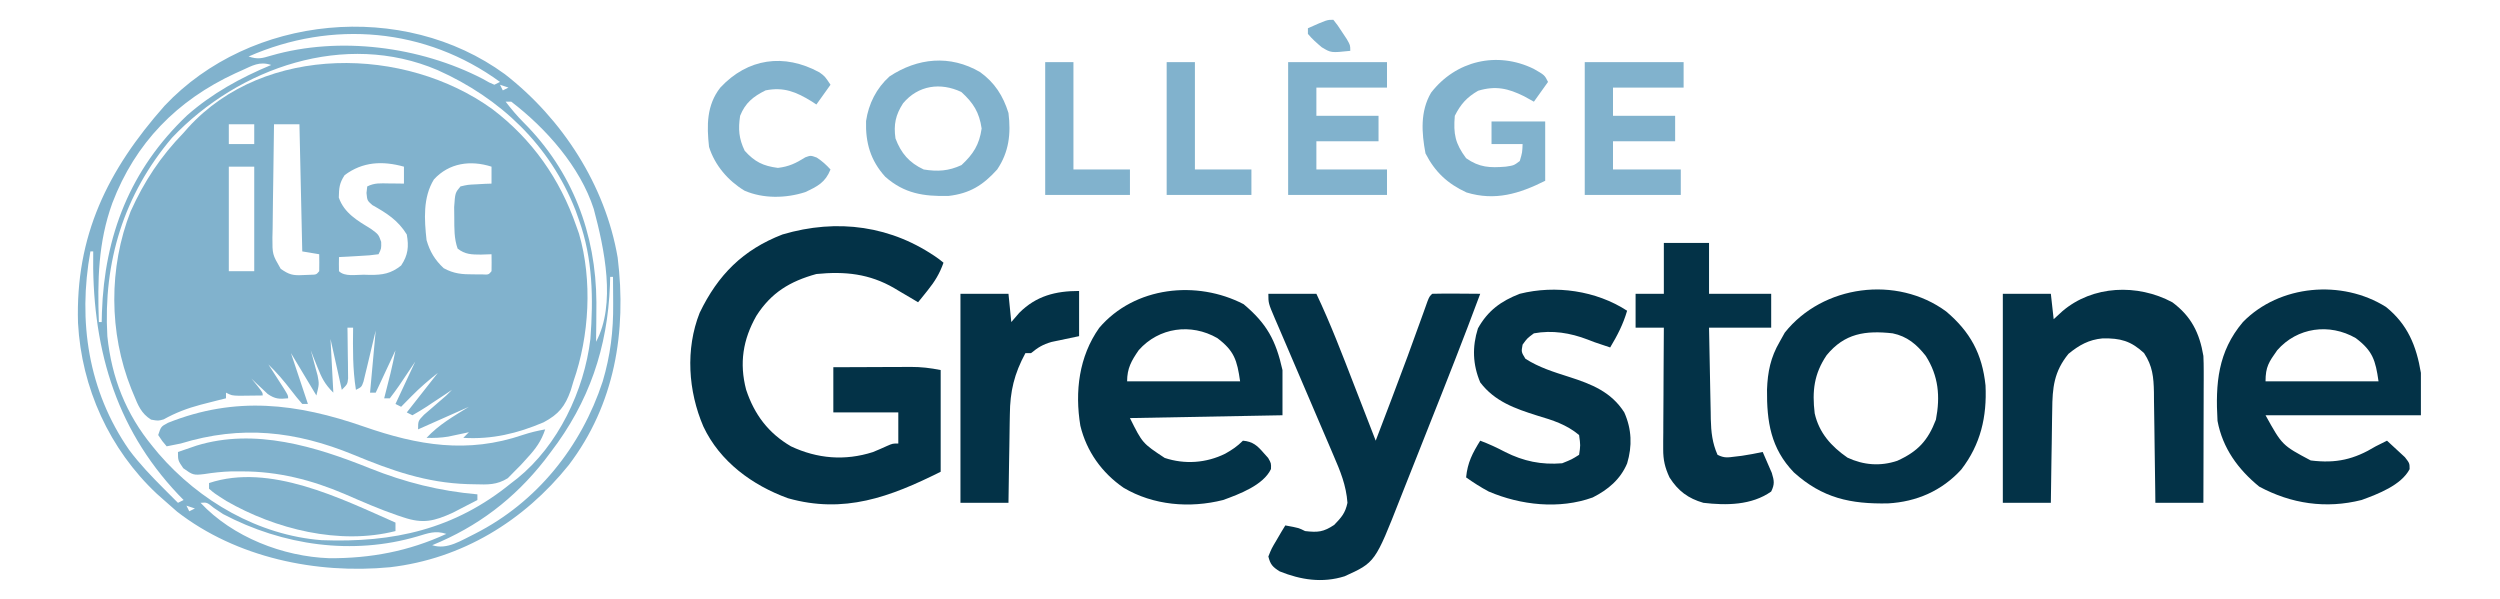 <?xml version="1.0" encoding="UTF-8"?>
<svg version="1.1" xmlns="http://www.w3.org/2000/svg" width="885" height="212">
<path d="M0 0 C14.073 10.663 23.938 24.7 29.716 41.378 C30.036 42.278 30.356 43.178 30.685 44.105 C35.477 60.565 34.349 80.305 28.716 96.378 C28.4 97.434 28.085 98.49 27.759 99.577 C25.732 105.264 23.512 108.014 18.154 110.878 C8.81 114.845 -0.121 116.985 -10.284 116.378 C-9.624 115.718 -8.964 115.058 -8.284 114.378 C-9.279 114.595 -9.279 114.595 -10.295 114.816 C-11.178 115.001 -12.061 115.187 -12.971 115.378 C-13.841 115.564 -14.711 115.749 -15.608 115.941 C-18.221 116.368 -20.642 116.454 -23.284 116.378 C-18.903 111.664 -13.733 108.752 -8.284 105.378 C-14.224 108.018 -20.164 110.658 -26.284 113.378 C-26.284 110.378 -26.284 110.378 -24.167 108.187 C-23.256 107.404 -22.346 106.622 -21.409 105.816 C-20.504 105.031 -19.599 104.246 -18.667 103.437 C-17.88 102.757 -17.094 102.078 -16.284 101.378 C-15.624 100.718 -14.964 100.058 -14.284 99.378 C-15.271 100.039 -16.259 100.701 -17.276 101.382 C-18.57 102.235 -19.864 103.088 -21.159 103.941 C-21.81 104.378 -22.461 104.816 -23.131 105.267 C-24.81 106.366 -26.544 107.379 -28.284 108.378 C-28.944 108.048 -29.604 107.718 -30.284 107.378 C-26.654 102.758 -23.024 98.138 -19.284 93.378 C-22.66 96.079 -25.601 98.582 -28.596 101.628 C-29.294 102.335 -29.991 103.041 -30.709 103.769 C-31.229 104.3 -31.748 104.831 -32.284 105.378 C-32.944 105.048 -33.604 104.718 -34.284 104.378 C-30.819 96.953 -30.819 96.953 -27.284 89.378 C-30.163 93.651 -30.163 93.651 -33.027 97.935 C-34.063 99.451 -35.172 100.917 -36.284 102.378 C-36.944 102.378 -37.604 102.378 -38.284 102.378 C-38.079 101.57 -37.874 100.762 -37.663 99.929 C-37.393 98.86 -37.124 97.792 -36.846 96.691 C-36.579 95.635 -36.313 94.579 -36.038 93.491 C-35.386 90.802 -34.826 88.091 -34.284 85.378 C-37.749 92.803 -37.749 92.803 -41.284 100.378 C-41.944 100.378 -42.604 100.378 -43.284 100.378 C-42.624 93.118 -41.964 85.858 -41.284 78.378 C-42.848 84.913 -42.848 84.913 -44.395 91.452 C-44.593 92.262 -44.791 93.071 -44.995 93.906 C-45.194 94.738 -45.393 95.571 -45.598 96.429 C-46.284 98.378 -46.284 98.378 -48.284 99.378 C-49.458 92.041 -49.377 84.797 -49.284 77.378 C-49.944 77.378 -50.604 77.378 -51.284 77.378 C-51.273 77.974 -51.263 78.569 -51.252 79.182 C-51.21 81.873 -51.184 84.563 -51.159 87.253 C-51.142 88.19 -51.125 89.127 -51.108 90.093 C-51.101 90.989 -51.095 91.885 -51.088 92.808 C-51.078 93.635 -51.067 94.463 -51.057 95.315 C-51.284 97.378 -51.284 97.378 -53.284 99.378 C-54.604 93.438 -55.924 87.498 -57.284 81.378 C-56.954 87.648 -56.624 93.918 -56.284 100.378 C-59.383 97.279 -60.376 95.201 -61.971 91.191 C-62.408 90.104 -62.845 89.017 -63.295 87.898 C-63.622 87.066 -63.948 86.235 -64.284 85.378 C-64.056 86.198 -63.827 87.018 -63.592 87.863 C-63.305 88.94 -63.017 90.018 -62.721 91.128 C-62.431 92.196 -62.141 93.263 -61.842 94.363 C-61.284 97.378 -61.284 97.378 -62.284 101.378 C-65.254 96.428 -68.224 91.478 -71.284 86.378 C-70.851 87.678 -70.417 88.977 -69.971 90.316 C-68.409 95.003 -66.846 99.691 -65.284 104.378 C-65.944 104.378 -66.604 104.378 -67.284 104.378 C-68.635 102.845 -69.916 101.25 -71.159 99.628 C-73.703 96.32 -76.271 93.27 -79.284 90.378 C-78.778 91.161 -78.273 91.943 -77.752 92.749 C-77.103 93.761 -76.453 94.773 -75.784 95.816 C-75.134 96.825 -74.484 97.834 -73.815 98.874 C-72.284 101.378 -72.284 101.378 -72.284 102.378 C-75.422 102.686 -76.877 102.656 -79.522 100.847 C-80.206 100.197 -80.891 99.548 -81.596 98.878 C-82.294 98.228 -82.991 97.579 -83.709 96.909 C-84.489 96.151 -84.489 96.151 -85.284 95.378 C-84.624 96.183 -83.964 96.987 -83.284 97.816 C-81.284 100.378 -81.284 100.378 -81.284 101.378 C-83.075 101.405 -84.867 101.425 -86.659 101.441 C-87.656 101.452 -88.654 101.464 -89.682 101.476 C-92.284 101.378 -92.284 101.378 -94.284 100.378 C-94.284 101.038 -94.284 101.698 -94.284 102.378 C-95.262 102.621 -96.24 102.863 -97.249 103.113 C-98.573 103.449 -99.897 103.788 -101.221 104.128 C-101.906 104.304 -102.591 104.48 -103.297 104.662 C-107.951 105.904 -112.131 107.482 -116.354 109.839 C-118.284 110.378 -118.284 110.378 -120.799 109.929 C-124.284 107.754 -125.416 104.865 -126.909 101.191 C-127.207 100.472 -127.506 99.754 -127.813 99.014 C-135.738 79.163 -135.844 56.116 -128.034 36.191 C-123.224 25.525 -117.427 16.771 -109.284 8.378 C-108.744 7.765 -108.203 7.151 -107.647 6.519 C-80.569 -23.219 -30.899 -22.305 0 0 Z M-93.284 5.378 C-93.284 7.688 -93.284 9.998 -93.284 12.378 C-90.314 12.378 -87.344 12.378 -84.284 12.378 C-84.284 10.068 -84.284 7.758 -84.284 5.378 C-87.254 5.378 -90.224 5.378 -93.284 5.378 Z M-77.284 5.378 C-77.407 12.122 -77.498 18.866 -77.558 25.611 C-77.583 27.905 -77.618 30.199 -77.661 32.493 C-77.722 35.792 -77.75 39.09 -77.772 42.39 C-77.798 43.414 -77.824 44.438 -77.85 45.493 C-77.86 51.446 -77.86 51.446 -74.918 56.532 C-71.959 58.606 -70.598 58.956 -67.034 58.753 C-66.162 58.72 -65.291 58.686 -64.393 58.652 C-62.301 58.599 -62.301 58.599 -61.284 57.378 C-61.243 55.379 -61.241 53.378 -61.284 51.378 C-63.264 51.048 -65.244 50.718 -67.284 50.378 C-67.614 35.528 -67.944 20.678 -68.284 5.378 C-71.254 5.378 -74.224 5.378 -77.284 5.378 Z M-52.284 23.378 C-54.166 26.24 -54.274 27.914 -54.346 31.316 C-52.434 36.826 -47.737 39.49 -42.909 42.441 C-40.284 44.378 -40.284 44.378 -39.346 47.003 C-39.284 49.378 -39.284 49.378 -40.284 51.378 C-43.444 51.792 -43.444 51.792 -47.346 52.003 C-48.637 52.078 -49.927 52.153 -51.256 52.23 C-52.255 52.279 -53.254 52.328 -54.284 52.378 C-54.326 54.044 -54.324 55.712 -54.284 57.378 C-52.257 59.405 -48.304 58.609 -45.534 58.628 C-44.817 58.649 -44.1 58.669 -43.362 58.691 C-38.793 58.724 -35.887 58.234 -32.284 55.378 C-29.81 51.667 -29.513 48.68 -30.284 44.378 C-33.416 39.326 -37.356 36.858 -42.491 33.968 C-44.284 32.378 -44.284 32.378 -44.545 29.695 C-44.459 28.93 -44.373 28.166 -44.284 27.378 C-41.639 26.056 -39.606 26.281 -36.659 26.316 C-35.154 26.329 -35.154 26.329 -33.62 26.343 C-32.849 26.355 -32.078 26.366 -31.284 26.378 C-31.284 24.398 -31.284 22.418 -31.284 20.378 C-38.825 18.289 -45.853 18.563 -52.284 23.378 Z M-20.678 24.898 C-24.622 31.295 -24.071 39.165 -23.284 46.378 C-22.102 50.455 -20.351 53.376 -17.221 56.316 C-13.618 58.292 -10.696 58.514 -6.659 58.503 C-5.676 58.506 -4.694 58.508 -3.682 58.511 C-1.331 58.648 -1.331 58.648 -0.284 57.378 C-0.243 55.379 -0.241 53.378 -0.284 51.378 C-1.521 51.419 -2.759 51.461 -4.034 51.503 C-7.266 51.492 -9.667 51.472 -12.284 49.378 C-13.567 45.785 -13.451 42.158 -13.471 38.378 C-13.485 37.161 -13.5 35.944 -13.514 34.691 C-13.162 29.635 -13.162 29.635 -11.284 27.378 C-8.682 26.769 -8.682 26.769 -5.659 26.628 C-4.656 26.571 -3.653 26.515 -2.62 26.456 C-1.849 26.431 -1.078 26.405 -0.284 26.378 C-0.284 24.398 -0.284 22.418 -0.284 20.378 C-7.716 18 -15.286 19.023 -20.678 24.898 Z M-93.284 20.378 C-93.284 32.588 -93.284 44.798 -93.284 57.378 C-90.314 57.378 -87.344 57.378 -84.284 57.378 C-84.284 45.168 -84.284 32.958 -84.284 20.378 C-87.254 20.378 -90.224 20.378 -93.284 20.378 Z M-59.284 71.378 C-58.284 73.378 -58.284 73.378 -58.284 73.378 Z M-66.284 78.378 C-65.284 81.378 -65.284 81.378 -65.284 81.378 Z M-32.284 78.378 C-31.284 80.378 -31.284 80.378 -31.284 80.378 Z M-74.284 81.378 C-73.284 83.378 -73.284 83.378 -73.284 83.378 Z M-73.284 83.378 C-72.284 85.378 -72.284 85.378 -72.284 85.378 Z M-24.284 83.378 C-23.284 85.378 -23.284 85.378 -23.284 85.378 Z " fill="#81B2CD" transform="translate(174.284,38.622)"/>
<path d="M0 0 C0.793 0.634 0.793 0.634 1.602 1.281 C0.252 5.118 -1.476 7.933 -4.023 11.094 C-4.971 12.279 -4.971 12.279 -5.938 13.488 C-6.42 14.08 -6.902 14.672 -7.398 15.281 C-8.328 14.727 -9.257 14.173 -10.215 13.602 C-11.463 12.869 -12.712 12.138 -13.961 11.406 C-14.57 11.041 -15.179 10.677 -15.807 10.301 C-24.634 5.163 -33.296 4.281 -43.398 5.281 C-52.763 7.862 -59.405 11.89 -64.648 20.094 C-69.401 28.492 -70.724 36.836 -68.273 46.219 C-65.375 54.993 -60.408 61.608 -52.398 66.281 C-43.074 70.676 -33.282 71.486 -23.398 68.32 C-21.693 67.621 -19.999 66.891 -18.324 66.121 C-16.398 65.281 -16.398 65.281 -14.398 65.281 C-14.398 61.651 -14.398 58.021 -14.398 54.281 C-21.988 54.281 -29.578 54.281 -37.398 54.281 C-37.398 49.001 -37.398 43.721 -37.398 38.281 C-32.79 38.258 -28.182 38.238 -23.574 38.226 C-22.008 38.221 -20.441 38.214 -18.875 38.206 C-16.618 38.194 -14.362 38.188 -12.105 38.184 C-11.061 38.176 -11.061 38.176 -9.996 38.168 C-6.236 38.168 -3.136 38.534 0.602 39.281 C0.602 51.161 0.602 63.041 0.602 75.281 C-17.395 84.279 -33.602 90.266 -53.461 84.656 C-66.089 80.063 -77.554 71.7 -83.398 59.281 C-88.801 46.735 -89.796 31.855 -84.719 19.02 C-78.245 5.593 -69.409 -3.3 -55.398 -8.719 C-36.005 -14.467 -16.589 -11.888 0 0 Z " fill="#033247" transform="translate(332.398,91.719)"/>
<path d="M0 0 C20.317 15.756 35.596 39.336 39.951 64.959 C43.171 91.161 38.944 116.937 22.619 138.4 C6.718 158.211 -15.144 171.575 -40.59 174.553 C-66.747 177.061 -95.006 171.176 -116.018 154.881 C-117.6 153.529 -119.163 152.153 -120.706 150.756 C-121.933 149.667 -121.933 149.667 -123.186 148.557 C-139.963 132.82 -149.848 111.051 -151.088 88.127 C-152.04 57.277 -140.678 34.053 -120.44 11.197 C-90.002 -21.105 -36.031 -26.283 0 0 Z M-90.706 -6.244 C-87.359 -5.129 -85.955 -5.616 -82.668 -6.58 C-58.586 -13.521 -30.072 -9.808 -7.893 1.631 C-7.123 2.061 -6.354 2.492 -5.561 2.936 C-4.643 3.342 -4.643 3.342 -3.706 3.756 C-2.716 3.261 -2.716 3.261 -1.706 2.756 C-27.99 -16.397 -61.167 -19.241 -90.706 -6.244 Z M-117.811 22.521 C-134.885 42.658 -142.193 66.491 -140.706 92.756 C-139.196 107.497 -134.102 120.358 -124.706 131.756 C-123.991 132.622 -123.277 133.488 -122.542 134.381 C-108.091 151.13 -87.178 163.254 -64.837 164.977 C-39.406 165.957 -17.754 161.135 2.294 144.756 C2.997 144.216 3.7 143.676 4.423 143.119 C18.878 131.436 28.093 112.069 30.294 93.756 C31.37 79.382 31.152 65.421 26.294 51.756 C25.658 49.963 25.658 49.963 25.009 48.135 C15.964 25.132 -1.52 8.513 -23.812 -1.435 C-56.512 -15.404 -94.085 -2.453 -117.811 22.521 Z M-93.143 -1.307 C-93.859 -0.986 -94.575 -0.665 -95.312 -0.335 C-116.028 9.223 -130.83 24.36 -138.942 45.643 C-143.983 59.593 -144.213 73.03 -143.706 87.756 C-143.376 87.756 -143.046 87.756 -142.706 87.756 C-142.68 86.654 -142.654 85.552 -142.627 84.416 C-141.718 57.153 -132.605 33.727 -112.518 14.631 C-103.642 6.811 -93.582 1.29 -82.706 -3.244 C-86.848 -4.625 -89.357 -3.013 -93.143 -1.307 Z M-1.706 3.756 C-1.376 4.416 -1.046 5.076 -0.706 5.756 C-0.046 5.426 0.614 5.096 1.294 4.756 C0.304 4.426 -0.686 4.096 -1.706 3.756 Z M0.294 9.756 C2.288 12.34 4.297 14.759 6.607 17.068 C23.893 34.355 32.284 56.47 32.422 80.786 C32.418 85.444 32.371 90.099 32.294 94.756 C39.446 81.383 35.218 61.702 31.486 47.729 C26.661 32.782 14.65 19.219 2.294 9.756 C1.634 9.756 0.974 9.756 0.294 9.756 Z M-145.706 58.756 C-144.706 60.756 -144.706 60.756 -144.706 60.756 Z M-146.706 62.756 C-151.172 87.478 -147.48 112.145 -132.991 133.027 C-129.309 137.978 -125.056 142.392 -120.706 146.756 C-120.231 147.232 -119.756 147.709 -119.266 148.2 C-118.081 149.387 -116.894 150.572 -115.706 151.756 C-115.046 151.426 -114.386 151.096 -113.706 150.756 C-114.632 149.808 -114.632 149.808 -115.577 148.842 C-138.432 124.699 -146.299 95.514 -145.706 62.756 C-146.036 62.756 -146.366 62.756 -146.706 62.756 Z M37.294 71.756 C37.256 73.193 37.256 73.193 37.216 74.658 C36.375 96.88 29.837 116.05 16.294 133.756 C15.573 134.712 14.851 135.669 14.107 136.654 C3.376 150.337 -9.59 160.2 -25.706 166.756 C-20.434 168.513 -15.362 165.008 -10.547 162.691 C11.355 151.564 27.062 131.919 34.642 108.807 C37.39 99.538 38.447 90.948 38.357 81.318 C38.352 80.396 38.348 79.474 38.343 78.523 C38.332 76.268 38.315 74.012 38.294 71.756 C37.964 71.756 37.634 71.756 37.294 71.756 Z M31.294 96.756 C32.294 98.756 32.294 98.756 32.294 98.756 Z M-107.706 151.756 C-96.346 163.871 -78.536 170.802 -62.104 171.364 C-47.532 171.446 -33.994 168.894 -20.706 162.756 C-24.566 161.469 -27.141 162.514 -30.893 163.631 C-53.964 170.423 -78.59 166.875 -99.706 155.756 C-100.801 155.024 -101.897 154.291 -103.026 153.537 C-105.447 151.571 -105.447 151.571 -107.706 151.756 Z M-112.706 152.756 C-112.376 153.416 -112.046 154.076 -111.706 154.756 C-111.046 154.426 -110.386 154.096 -109.706 153.756 C-110.696 153.426 -111.686 153.096 -112.706 152.756 Z " fill="#81B2CD" transform="translate(178.706,26.244)"/>
<path d="M0 0 C7.678 6.191 10.767 13.789 12.359 23.34 C12.359 28.29 12.359 33.24 12.359 38.34 C-5.791 38.34 -23.941 38.34 -42.641 38.34 C-36.753 48.97 -36.753 48.97 -26.641 54.34 C-17.648 55.459 -11.299 53.994 -3.641 49.34 C-2.313 48.661 -0.982 47.991 0.359 47.34 C1.728 48.574 3.079 49.828 4.422 51.09 C5.176 51.786 5.93 52.482 6.707 53.199 C8.359 55.34 8.359 55.34 8.363 57.414 C5.398 63.102 -2.857 66.226 -8.641 68.34 C-21.276 71.532 -33.579 69.681 -44.891 63.59 C-52.376 57.465 -57.832 49.995 -59.641 40.34 C-60.398 27.139 -59.532 15.853 -50.641 5.34 C-37.689 -7.9 -15.585 -9.798 0 0 Z M-38.516 15.34 C-41.46 19.497 -42.641 21.185 -42.641 26.34 C-29.441 26.34 -16.241 26.34 -2.641 26.34 C-3.713 18.834 -4.71 15.553 -10.703 11.027 C-20.022 5.674 -31.415 7.207 -38.516 15.34 Z " fill="#033247" transform="translate(844.641,108.66)"/>
<path d="M0 0 C8.189 6.886 11.388 12.732 13.75 23.312 C13.75 28.593 13.75 33.873 13.75 39.312 C-4.07 39.642 -21.89 39.972 -40.25 40.312 C-35.81 49.221 -35.81 49.221 -27.945 54.418 C-20.83 56.78 -13.248 56.232 -6.562 52.938 C-4.062 51.538 -2.281 50.344 -0.25 48.312 C3.229 48.617 4.832 50.04 7.062 52.625 C7.595 53.219 8.127 53.814 8.676 54.426 C9.75 56.312 9.75 56.312 9.676 58.352 C6.97 64.084 -1.563 67.235 -7.25 69.312 C-19.1 72.307 -31.968 71.206 -42.484 64.992 C-50.177 59.7 -55.61 52.117 -57.805 43.012 C-59.798 30.931 -58.301 18.52 -51.125 8.375 C-38.63 -6.275 -16.594 -8.616 0 0 Z M-37.125 16.25 C-39.745 20.025 -41.25 22.696 -41.25 27.312 C-28.05 27.312 -14.85 27.312 -1.25 27.312 C-2.322 19.807 -3.319 16.526 -9.312 12 C-18.625 6.65 -29.968 8.198 -37.125 16.25 Z " fill="#033247" transform="translate(440.25,107.688)"/>
<path d="M0 0 C8.523 7.228 12.744 15.009 13.906 26.16 C14.428 37.268 12.186 47.044 5.312 55.949 C-1.562 63.472 -10.497 67.361 -20.605 67.926 C-33.868 68.184 -43.806 66.079 -53.945 56.941 C-62.117 48.457 -63.549 39.013 -63.446 27.652 C-63.224 21.375 -62.169 16.205 -58.969 10.723 C-58.371 9.65 -57.773 8.578 -57.156 7.473 C-43.733 -9.402 -17.513 -12.913 0 0 Z M-42.344 15.473 C-46.812 22.084 -47.507 28.179 -46.57 36.043 C-45.012 42.982 -40.684 47.757 -34.969 51.723 C-29.243 54.395 -23.338 54.846 -17.344 52.848 C-10.042 49.544 -6.487 45.699 -3.656 38.285 C-2.077 30.1 -2.705 22.835 -7.258 15.703 C-10.439 11.662 -13.83 8.786 -18.969 7.723 C-28.653 6.654 -36.001 7.727 -42.344 15.473 Z " fill="#033247" transform="translate(688.969,110.277)"/>
<path d="M0 0 C6.681 4.935 9.648 10.879 11 19 C11.083 20.779 11.118 22.56 11.114 24.341 C11.113 25.902 11.113 25.902 11.113 27.495 C11.108 28.606 11.103 29.718 11.098 30.863 C11.096 32.01 11.095 33.158 11.093 34.339 C11.088 37.997 11.075 41.655 11.062 45.312 C11.057 47.795 11.053 50.277 11.049 52.76 C11.038 58.84 11.021 64.92 11 71 C5.39 71 -0.22 71 -6 71 C-6.015 69.608 -6.029 68.215 -6.044 66.781 C-6.102 61.603 -6.179 56.426 -6.262 51.249 C-6.296 49.01 -6.324 46.772 -6.346 44.533 C-6.38 41.311 -6.432 38.089 -6.488 34.867 C-6.495 33.87 -6.501 32.873 -6.508 31.846 C-6.62 26.5 -6.97 22.599 -10 18 C-14.72 13.634 -18.41 12.694 -24.656 12.785 C-29.556 13.234 -33.002 15.183 -36.75 18.25 C-41.893 24.536 -42.456 30.24 -42.512 38.09 C-42.53 39.034 -42.548 39.979 -42.566 40.952 C-42.62 43.947 -42.654 46.942 -42.688 49.938 C-42.721 51.977 -42.755 54.017 -42.791 56.057 C-42.876 61.038 -42.943 66.019 -43 71 C-48.61 71 -54.22 71 -60 71 C-60 46.58 -60 22.16 -60 -3 C-54.39 -3 -48.78 -3 -43 -3 C-42.67 -0.03 -42.34 2.94 -42 6 C-40.484 4.608 -40.484 4.608 -38.938 3.188 C-28.166 -6.039 -12.306 -6.589 0 0 Z " fill="#033247" transform="translate(769,107)"/>
<path d="M0 0 C5.61 0 11.22 0 17 0 C21.987 10.515 26.114 21.34 30.312 32.188 C31.06 34.113 31.808 36.038 32.557 37.963 C34.374 42.641 36.188 47.32 38 52 C39.669 47.626 41.336 43.251 43 38.875 C43.248 38.223 43.496 37.572 43.751 36.901 C47.472 27.115 51.114 17.304 54.625 7.441 C54.927 6.599 55.228 5.758 55.539 4.891 C55.799 4.159 56.059 3.427 56.327 2.673 C57 1 57 1 58 0 C60.865 -0.073 63.699 -0.092 66.562 -0.062 C68.024 -0.051 69.486 -0.04 70.948 -0.03 C71.707 -0.024 72.466 -0.018 73.248 -0.013 C73.826 -0.009 74.404 -0.004 75 0 C69.194 15.629 63.079 31.129 56.914 46.62 C55.632 49.842 54.357 53.066 53.086 56.293 C51.532 60.238 49.968 64.178 48.397 68.116 C47.806 69.601 47.22 71.087 46.636 72.574 C37.794 95.106 37.794 95.106 27 100 C19.137 102.477 11.486 101.285 3.996 98.266 C1.533 96.704 0.697 95.847 0 93 C1.117 90.203 1.117 90.203 2.875 87.25 C3.45 86.265 4.025 85.28 4.617 84.266 C5.074 83.518 5.53 82.77 6 82 C10.75 82.875 10.75 82.875 13 84 C17.518 84.521 19.466 84.353 23.312 81.812 C25.934 79.069 27.214 77.666 28 74 C27.562 67.83 25.473 62.78 23.027 57.141 C22.626 56.197 22.225 55.253 21.811 54.28 C20.528 51.267 19.233 48.258 17.938 45.25 C17.094 43.275 16.251 41.3 15.408 39.324 C11.108 29.246 11.108 29.246 6.784 19.178 C5.644 16.532 4.511 13.884 3.379 11.234 C3.036 10.443 2.692 9.652 2.339 8.836 C0 3.341 0 3.341 0 0 Z " fill="#033247" transform="translate(449,104)"/>
<path d="M0 0 C-1.413 4.827 -3.43 8.716 -6 13 C-12 11 -12 11 -13.98 10.199 C-20.103 7.846 -26.485 6.803 -33 8 C-35.384 9.758 -35.384 9.758 -37 12 C-37.484 14.589 -37.484 14.589 -36 17 C-31.147 20.106 -25.959 21.691 -20.5 23.438 C-12.586 25.977 -5.61 28.731 -1 36 C1.644 41.949 1.853 47.882 0 54.062 C-2.395 59.722 -6.77 63.371 -12.184 66.102 C-24.006 70.368 -37.655 68.844 -49 64 C-51.842 62.482 -54.361 60.863 -57 59 C-56.485 53.719 -54.745 50.428 -52 46 C-48.94 47.148 -46.072 48.475 -43.188 50 C-36.61 53.307 -30.344 54.592 -23 54 C-19.598 52.635 -19.598 52.635 -17 51 C-16.499 47.669 -16.499 47.669 -17 44 C-21.503 40.258 -26.267 38.772 -31.812 37.125 C-39.667 34.643 -46.845 32.141 -52 25.375 C-54.67 19.034 -54.886 12.797 -52.812 6.25 C-49.3 -0.049 -44.615 -3.444 -38 -6 C-25.335 -9.182 -10.962 -7.125 0 0 Z " fill="#033247" transform="translate(576,110)"/>
<path d="M0 0 C5.28 0 10.56 0 16 0 C16 5.94 16 11.88 16 18 C23.26 18 30.52 18 38 18 C38 21.96 38 25.92 38 30 C30.74 30 23.48 30 16 30 C16.097 35.445 16.2 40.889 16.317 46.333 C16.356 48.184 16.39 50.034 16.422 51.885 C16.468 54.551 16.526 57.217 16.586 59.883 C16.597 60.705 16.609 61.527 16.621 62.374 C16.737 66.919 17.135 70.77 19 75 C21.453 76.226 22.617 75.96 25.312 75.625 C26.072 75.535 26.831 75.445 27.613 75.352 C30.097 74.986 32.543 74.513 35 74 C35.701 75.577 36.386 77.162 37.062 78.75 C37.445 79.632 37.828 80.513 38.223 81.422 C39.064 84.214 39.273 85.386 38 88 C31.071 92.891 22.107 92.955 14 92 C8.59 90.439 5.042 87.796 2 83 C0.395 79.532 -0.247 76.839 -0.227 73.026 C-0.227 72.066 -0.227 71.105 -0.227 70.115 C-0.216 69.091 -0.206 68.067 -0.195 67.012 C-0.192 65.953 -0.19 64.895 -0.187 63.805 C-0.176 60.432 -0.15 57.06 -0.125 53.688 C-0.115 51.398 -0.106 49.108 -0.098 46.818 C-0.076 41.212 -0.041 35.606 0 30 C-3.3 30 -6.6 30 -10 30 C-10 26.04 -10 22.08 -10 18 C-6.7 18 -3.4 18 0 18 C0 12.06 0 6.12 0 0 Z " fill="#033247" transform="translate(589,86)"/>
<path d="M0 0 C0 5.28 0 10.56 0 16 C-4.883 17.025 -4.883 17.025 -9.766 18.051 C-12.883 18.966 -14.53 19.978 -17 22 C-17.66 22 -18.32 22 -19 22 C-22.958 29.308 -24.45 35.539 -24.512 43.75 C-24.53 44.649 -24.548 45.547 -24.566 46.473 C-24.62 49.316 -24.654 52.158 -24.688 55 C-24.721 56.939 -24.755 58.878 -24.791 60.816 C-24.876 65.544 -24.943 70.272 -25 75 C-30.61 75 -36.22 75 -42 75 C-42 50.58 -42 26.16 -42 1 C-36.39 1 -30.78 1 -25 1 C-24.67 4.3 -24.34 7.6 -24 11 C-23.072 9.928 -22.144 8.855 -21.188 7.75 C-15.188 1.738 -8.314 0 0 0 Z " fill="#033247" transform="translate(382,103)"/>
<path d="M0 0 C19.071 6.628 36.611 9.643 56.279 2.896 C58.888 2.035 61.416 1.435 64.119 0.959 C62.724 5.129 60.773 7.796 57.806 11.021 C57.047 11.858 56.288 12.695 55.506 13.557 C54.718 14.349 53.93 15.142 53.119 15.959 C52.38 16.712 51.642 17.465 50.881 18.24 C46.978 20.669 43.753 20.524 39.244 20.396 C38.392 20.378 37.541 20.36 36.664 20.341 C21.978 19.86 9.827 15.556 -3.633 9.983 C-24.331 1.472 -43.546 -0.584 -64.881 5.959 C-66.543 6.317 -68.208 6.66 -69.881 6.959 C-71.444 5.146 -71.444 5.146 -72.881 2.959 C-71.881 -0.041 -71.881 -0.041 -69.44 -1.357 C-45.489 -10.92 -23.806 -8.278 0 0 Z " fill="#81B2CD" transform="translate(128.881,151.041)"/>
<path d="M0 0 C5.17 3.735 8.151 8.373 10.055 14.484 C10.968 21.828 10.245 28.269 6.055 34.484 C1.05 40.053 -3.691 43.006 -11.242 43.855 C-20.044 44.025 -26.797 43.011 -33.562 37.062 C-38.814 31.283 -40.59 24.959 -40.359 17.332 C-39.471 11.225 -36.677 5.696 -32.07 1.547 C-22.103 -5.032 -10.65 -6.215 0 0 Z M-27.266 11.062 C-29.912 15.171 -30.648 18.564 -29.945 23.484 C-27.982 28.723 -25.089 32.103 -19.945 34.484 C-14.974 35.27 -11.156 35.045 -6.57 32.922 C-2.385 29.035 -0.258 25.674 0.555 19.984 C-0.262 14.27 -2.381 10.903 -6.633 7.047 C-14.015 3.565 -21.901 4.65 -27.266 11.062 Z " fill="#81B2CD" transform="translate(346.945,25.516)"/>
<path d="M0 0 C3.849 2.197 3.849 2.197 5.062 4.625 C3.413 6.935 1.762 9.245 0.062 11.625 C-1.093 10.986 -2.248 10.346 -3.438 9.688 C-9.072 6.905 -13.474 5.886 -19.688 7.75 C-23.677 10.052 -25.889 12.529 -27.938 16.625 C-28.48 23.03 -27.805 26.434 -23.938 31.625 C-19.227 34.943 -15.501 35.067 -9.938 34.625 C-7.012 34.192 -7.012 34.192 -4.938 32.625 C-4.039 29.572 -4.039 29.572 -3.938 26.625 C-7.567 26.625 -11.197 26.625 -14.938 26.625 C-14.938 23.985 -14.938 21.345 -14.938 18.625 C-8.668 18.625 -2.397 18.625 4.062 18.625 C4.062 25.555 4.062 32.485 4.062 39.625 C-5.12 44.216 -13.655 46.84 -23.801 43.754 C-30.506 40.65 -34.955 36.501 -38.312 29.938 C-39.696 22.606 -40.225 15.065 -36.34 8.441 C-27.597 -2.882 -12.975 -6.356 0 0 Z " fill="#81B2CD" transform="translate(542.938,24.375)"/>
<path d="M0 0 C11.55 0 23.1 0 35 0 C35 2.97 35 5.94 35 9 C26.75 9 18.5 9 10 9 C10 12.3 10 15.6 10 19 C17.26 19 24.52 19 32 19 C32 21.97 32 24.94 32 28 C24.74 28 17.48 28 10 28 C10 31.3 10 34.6 10 38 C18.25 38 26.5 38 35 38 C35 40.97 35 43.94 35 47 C23.45 47 11.9 47 0 47 C0 31.49 0 15.98 0 0 Z " fill="#81B2CD" transform="translate(456,22)"/>
<path d="M0 0 C11.55 0 23.1 0 35 0 C35 2.97 35 5.94 35 9 C26.75 9 18.5 9 10 9 C10 12.3 10 15.6 10 19 C17.26 19 24.52 19 32 19 C32 21.97 32 24.94 32 28 C24.74 28 17.48 28 10 28 C10 31.3 10 34.6 10 38 C17.92 38 25.84 38 34 38 C34 40.97 34 43.94 34 47 C22.78 47 11.56 47 0 47 C0 31.49 0 15.98 0 0 Z " fill="#81B2CD" transform="translate(561,22)"/>
<path d="M0 0 C12.438 4.964 24.565 8.012 37.979 9.188 C37.979 9.848 37.979 10.508 37.979 11.188 C36.129 12.155 34.274 13.111 32.417 14.063 C31.384 14.597 30.352 15.131 29.288 15.681 C22.66 18.701 18.741 19.675 11.729 17.313 C11.048 17.087 10.366 16.861 9.663 16.628 C3.302 14.452 -2.833 11.756 -8.995 9.077 C-20.637 4.098 -32.599 1.037 -45.333 1.063 C-46.636 1.065 -47.939 1.066 -49.282 1.067 C-52.489 1.171 -55.484 1.503 -58.646 2.001 C-62.481 2.468 -62.769 2.37 -66.146 -0.062 C-68.021 -2.812 -68.021 -2.812 -68.021 -5.812 C-66.626 -6.295 -65.23 -6.773 -63.833 -7.249 C-63.056 -7.516 -62.278 -7.783 -61.478 -8.058 C-40.788 -14.406 -19.229 -7.723 0 0 Z " fill="#81B2CD" transform="translate(131.021,165.812)"/>
<path d="M0 0 C1.926 1.387 1.926 1.387 3.926 4.387 C2.276 6.697 0.626 9.007 -1.074 11.387 C-1.619 11.026 -2.165 10.665 -2.727 10.293 C-8.192 6.929 -12.632 5.076 -19.074 6.387 C-23.457 8.578 -26.241 10.803 -28.074 15.387 C-28.78 20.093 -28.527 23.446 -26.449 27.762 C-22.9 31.684 -19.934 33.146 -14.699 33.824 C-10.715 33.343 -8.328 32.16 -4.969 30.066 C-3.074 29.387 -3.074 29.387 -0.945 30.168 C0.95 31.402 2.408 32.717 3.926 34.387 C2.076 38.992 -0.651 40.354 -5.02 42.398 C-11.842 44.606 -19.849 44.772 -26.512 41.887 C-32.348 38.36 -37.032 32.899 -39.074 26.387 C-39.911 18.784 -39.943 11.589 -35.074 5.387 C-25.396 -4.992 -12.529 -6.829 0 0 Z " fill="#81B2CD" transform="translate(290.074,25.613)"/>
<path d="M0 0 C0 0.99 0 1.98 0 3 C-19.84 8.042 -42.532 2.318 -59.867 -7.648 C-64.185 -10.406 -64.185 -10.406 -66 -12 C-66 -12.66 -66 -13.32 -66 -14 C-44.502 -21.166 -19.347 -8.525 0 0 Z " fill="#81B2CD" transform="translate(140,185)"/>
<path d="M0 0 C3.3 0 6.6 0 10 0 C10 12.54 10 25.08 10 38 C16.6 38 23.2 38 30 38 C30 40.97 30 43.94 30 47 C20.1 47 10.2 47 0 47 C0 31.49 0 15.98 0 0 Z " fill="#81B2CD" transform="translate(413,22)"/>
<path d="M0 0 C3.3 0 6.6 0 10 0 C10 12.54 10 25.08 10 38 C16.6 38 23.2 38 30 38 C30 40.97 30 43.94 30 47 C20.1 47 10.2 47 0 47 C0 31.49 0 15.98 0 0 Z " fill="#81B2CD" transform="translate(370,22)"/>
<path d="M0 0 C1.508 1.898 1.508 1.898 3.125 4.375 C3.664 5.187 4.203 5.999 4.758 6.836 C6 9 6 9 6 11 C-0.815 11.717 -0.815 11.717 -4.09 9.734 C-5.873 8.232 -7.511 6.796 -9 5 C-9 4.34 -9 3.68 -9 3 C-2.25 0 -2.25 0 0 0 Z " fill="#81B2CD" transform="translate(472,7)"/>
</svg>
